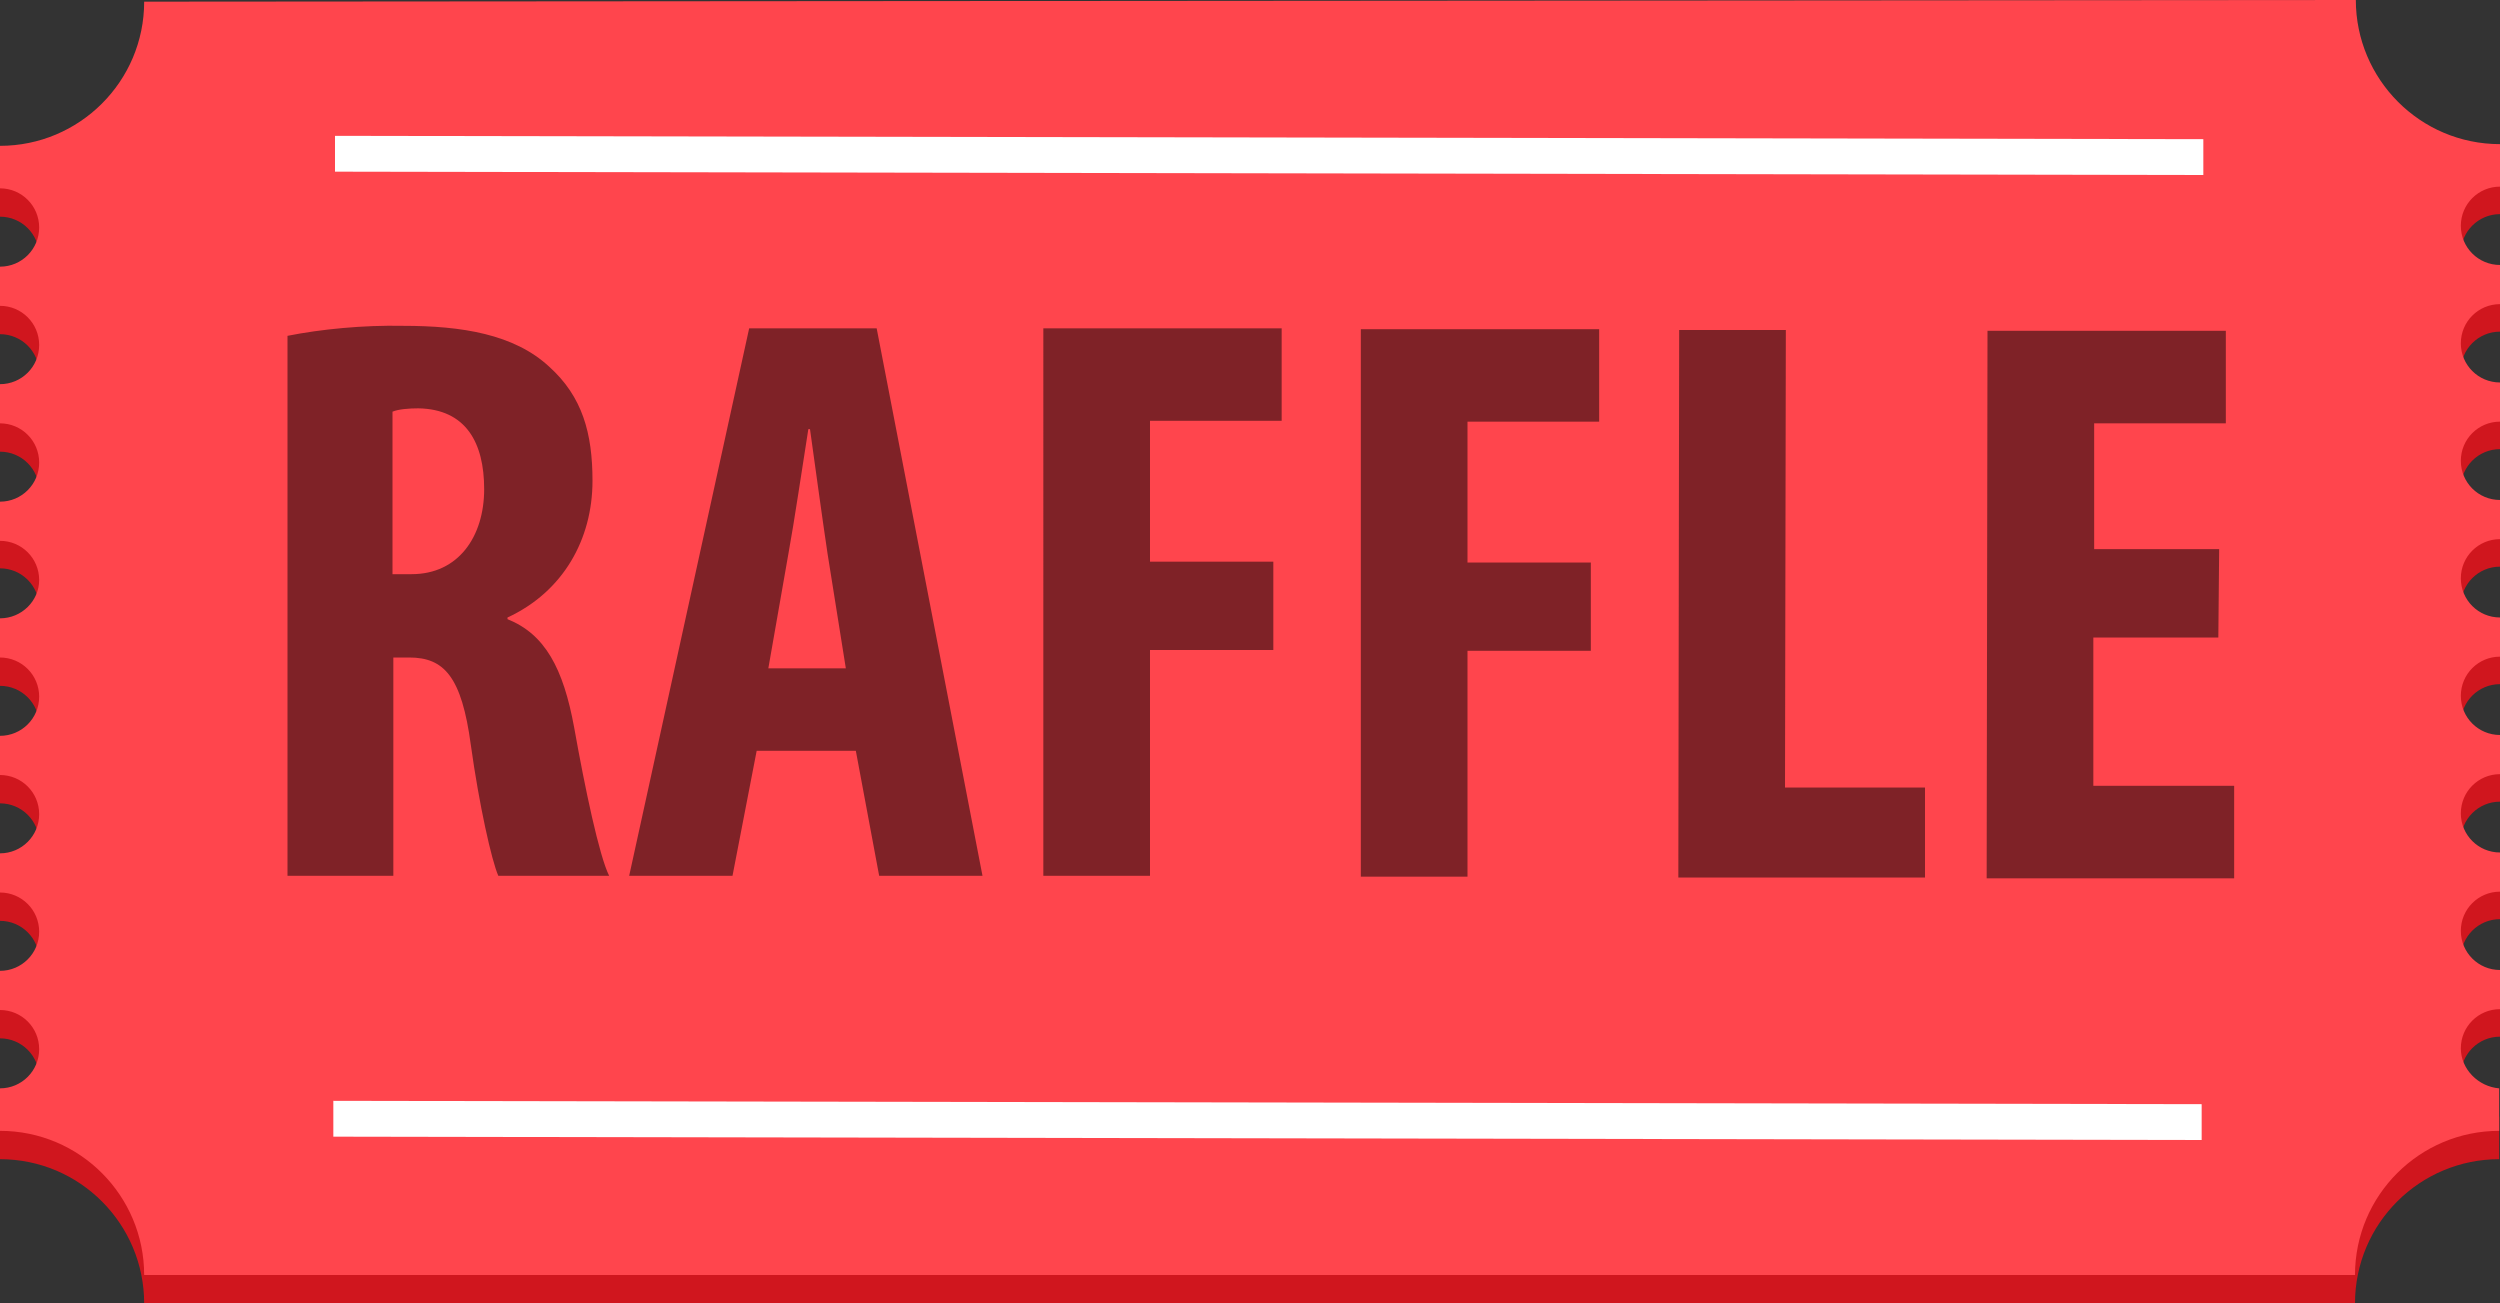 <?xml version="1.0" encoding="UTF-8"?>
<!DOCTYPE svg PUBLIC '-//W3C//DTD SVG 1.0//EN'
          'http://www.w3.org/TR/2001/REC-SVG-20010904/DTD/svg10.dtd'>
<svg height="156.4" preserveAspectRatio="xMidYMid meet" version="1.0" viewBox="0.0 -0.2 300.0 156.4" width="300.0" xmlns="http://www.w3.org/2000/svg" xmlns:xlink="http://www.w3.org/1999/xlink" zoomAndPan="magnify"
><rect x="0.0" y="-0.2" width="300.0" height="156.4" fill="#333333" stroke="none"/><g id="change1_1"
  ><path d="M295.3,128.9c0-2.6,2.1-4.7,4.7-4.7l0-4.7c-2.6,0-4.7-2.1-4.7-4.7c0-2.6,2.1-4.7,4.7-4.7l0-4.7 c-2.6,0-4.7-2.1-4.7-4.7c0-2.6,2.1-4.7,4.7-4.7l0-4.7c-2.6,0-4.7-2.1-4.7-4.7c0-2.6,2.1-4.7,4.7-4.7l0-4.7c-2.6,0-4.7-2.1-4.7-4.7 c0-2.6,2.1-4.7,4.7-4.7v-4.7c-2.6,0-4.7-2.1-4.7-4.7c0-2.6,2.1-4.7,4.7-4.7l0-4.7c-2.6,0-4.7-2.1-4.7-4.7c0-2.6,2.1-4.7,4.7-4.7 l0-4.7c-2.6,0-4.7-2.1-4.7-4.7c0-2.6,2.1-4.7,4.7-4.7l0-5.1c-9.6,0-17.3-7.8-17.3-17.3l-265.3,0C17.3,13,9.6,20.7,0,20.7l0,5.1 c2.6,0,4.7,2.1,4.7,4.7c0,2.6-2.1,4.7-4.7,4.7l0,4.7c2.6,0,4.7,2.1,4.7,4.7c0,2.6-2.1,4.7-4.7,4.7L0,54c2.6,0,4.7,2.1,4.7,4.7 c0,2.6-2.1,4.7-4.7,4.7L0,68c2.6,0,4.7,2.1,4.7,4.7c0,2.6-2.1,4.7-4.7,4.7l0,4.7c2.6,0,4.7,2.1,4.7,4.7c0,2.6-2.1,4.7-4.7,4.7l0,4.7 c2.6,0,4.7,2.1,4.7,4.7c0,2.6-2.1,4.7-4.7,4.7l0,4.7c2.6,0,4.7,2.1,4.7,4.7c0,2.6-2.1,4.7-4.7,4.7l0,4.7c2.6,0,4.7,2.1,4.7,4.7 c0,2.6-2.1,4.7-4.7,4.7l0,5.1c9.6,0,17.3,7.8,17.3,17.3h265.3c0-9.6,7.8-17.3,17.3-17.3l0-5.1C297.4,133.6,295.3,131.5,295.3,128.9z" fill="#d0161e"
  /></g
  ><g id="change2_1"
  ><path d="M295.3,125.6c0-2.6,2.1-4.7,4.7-4.7l0-4.7c-2.6,0-4.7-2.1-4.7-4.7c0-2.6,2.1-4.7,4.7-4.7l0-4.7 c-2.6,0-4.7-2.1-4.7-4.7c0-2.6,2.1-4.7,4.7-4.7l0-4.7c-2.6,0-4.7-2.1-4.7-4.7c0-2.6,2.1-4.7,4.7-4.7l0-4.7c-2.6,0-4.7-2.1-4.7-4.7 c0-2.6,2.1-4.7,4.7-4.7l0-4.7c-2.6,0-4.7-2.1-4.7-4.7c0-2.6,2.1-4.7,4.7-4.7l0-4.7c-2.6,0-4.7-2.1-4.7-4.7c0-2.6,2.1-4.7,4.7-4.7 l0-4.7c-2.6,0-4.7-2.1-4.7-4.7s2.1-4.7,4.7-4.7l0-5.1c-9.6,0-17.3-7.8-17.3-17.3L17.3,0c0,9.6-7.8,17.3-17.3,17.3l0,5.1 c2.6,0,4.7,2.1,4.7,4.7S2.6,31.8,0,31.8l0,4.7c2.6,0,4.7,2.1,4.7,4.7c0,2.6-2.1,4.7-4.7,4.7l0,4.7c2.6,0,4.7,2.1,4.7,4.7 C4.7,57.9,2.6,60,0,60l0,4.7c2.6,0,4.7,2.1,4.7,4.7C4.7,71.9,2.6,74,0,74l0,4.7c2.6,0,4.7,2.1,4.7,4.7c0,2.6-2.1,4.7-4.7,4.7l0,4.7 c2.6,0,4.7,2.1,4.7,4.7c0,2.6-2.1,4.7-4.7,4.7l0,4.7c2.6,0,4.7,2.1,4.7,4.7c0,2.6-2.1,4.7-4.7,4.7l0,4.7c2.6,0,4.7,2.1,4.7,4.7 c0,2.6-2.1,4.7-4.7,4.7l0,5.1c9.6,0,17.3,7.8,17.3,17.3l265.3,0c0-9.6,7.8-17.3,17.3-17.3v-5.1C297.4,130.2,295.3,128.1,295.3,125.6 z" fill="#ff454d"
  /></g
  ><g id="change3_1"
  ><path d="M264.4,20.8L40.2,20.4l0-4.3l224.2,0.4L264.4,20.8z M264.2,132.3L40,131.9l0,4.3l224.2,0.4L264.2,132.3z" fill="#fff"
  /></g
  ><g id="change4_1"
  ><path d="M34.5,40.1c4-0.8,9.1-1.3,13.9-1.2c7,0,13.3,1,17.5,4.9c4,3.6,5.2,8,5.2,13.7c0,7-3.5,13.3-10.2,16.4l0,0.2 c4.5,1.8,6.7,5.9,8,13c1.3,7.3,3,15.4,4.2,17.8l-13.3,0c-0.8-1.8-2.3-8.5-3.3-15.7c-1.1-8.2-3.2-10.5-7.4-10.5l-1.9,0l0,26.2 l-12.7,0L34.5,40.1z M47.1,68.7l2.3,0c5.6,0,8.7-4.5,8.7-10.2c0-5.6-2.2-9.6-7.9-9.7c-1.1,0-2.4,0.1-3.1,0.4L47.1,68.7z M90.8,89.9 l-2.9,15l-12.4,0l14.4-65.7l15.3,0l12.7,65.7l-12.4,0l-2.8-15L90.8,89.9z M101.5,80l-2.2-13.8c-0.6-4-1.5-10.6-2.1-14.9l-0.2,0 c-0.7,4.4-1.7,11.2-2.4,15L92.2,80L101.5,80z M125.2,39.2l28.6,0l0,11.1l-15.8,0l0,16.9l14.8,0l0,10.6l-14.8,0l0,27.1l-12.8,0 L125.2,39.2z M163.3,39.3l28.6,0l0,11.1l-15.8,0l0,16.9l14.8,0l0,10.6l-14.8,0l0,27.1l-12.8,0L163.3,39.3z M201.5,39.4l12.8,0 l-0.1,54.9l16.8,0l0,10.8l-29.6,0L201.5,39.4z M266.2,76.3l-15,0l0,17.8l16.9,0l0,11.1l-29.7,0l0.1-65.7l28.6,0l0,11.1l-15.8,0 l0,15.1l15,0L266.2,76.3z" fill="#7f2227"
  /></g
></svg
>
